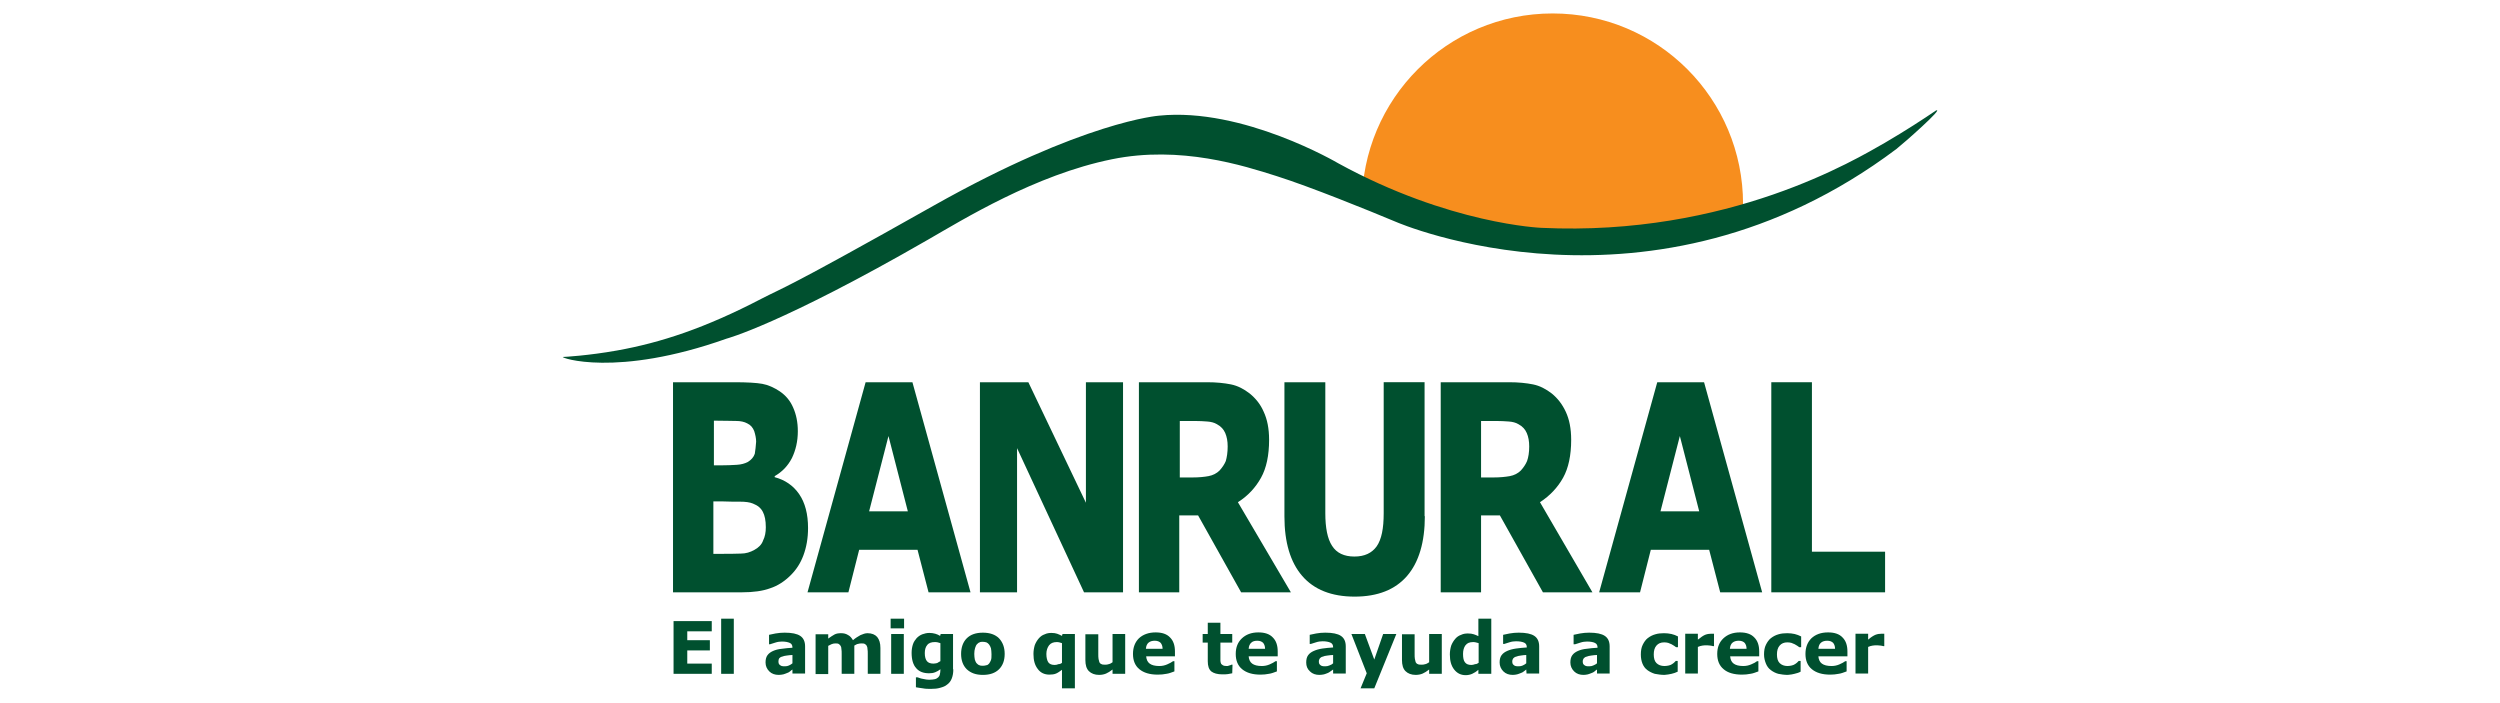 <?xml version="1.0" encoding="utf-8"?>
<!-- Generator: Adobe Illustrator 27.9.1, SVG Export Plug-In . SVG Version: 6.00 Build 0)  -->
<svg version="1.1" id="Capa_2_00000034061982857836897310000012821559258260213946_"
	 xmlns="http://www.w3.org/2000/svg" xmlns:xlink="http://www.w3.org/1999/xlink" x="0px" y="0px" viewBox="0 0 929.4 261.5"
	 style="enable-background:new 0 0 929.4 261.5;" xml:space="preserve">
<style type="text/css">
	.st0{fill-rule:evenodd;clip-rule:evenodd;fill:#00502F;}
	.st1{fill:#00502F;}
	.st2{fill-rule:evenodd;clip-rule:evenodd;fill:#F78E1E;}
</style>
<g id="Capa_1-2">
	<g>
		<g>
			<path class="st0" d="M300.4,196.3c0,3.8-0.6,7.1-1.7,10.1c-1.1,3-2.7,5.4-4.7,7.4c-2.3,2.3-4.9,4-7.7,4.9
				c-2.7,1-6.2,1.5-10.5,1.5h-25.6v-78.1H273c4.7,0,8.2,0.2,10.4,0.6s4.4,1.4,6.5,2.8c2.2,1.5,3.9,3.5,5,6.1
				c1.1,2.5,1.7,5.4,1.7,8.7c0,3.8-0.8,7.1-2.2,10c-1.5,2.9-3.6,5.1-6.4,6.7v0.4c3.8,1,6.9,3.1,9.1,6.3
				C299.3,186.9,300.4,191.1,300.4,196.3 M281.1,164.2c0-1.3-0.3-2.6-0.7-3.9c-0.5-1.3-1.3-2.3-2.6-2.9c-1.1-0.6-2.5-0.9-4.1-0.9
				c-1.6,0-3.9-0.1-6.9-0.1h-1.4V173h2.4c2.4,0,4.4-0.1,6.1-0.2c1.7-0.1,3-0.5,4-1c1.4-0.8,2.3-1.9,2.7-3.1
				C280.8,167.4,281,165.9,281.1,164.2 M284.7,196c0-2.5-0.4-4.4-1.1-5.7c-0.7-1.4-1.9-2.4-3.7-3.1c-1.2-0.5-2.8-0.7-4.9-0.7
				c-2.1,0-4.2,0-6.5-0.1h-3.3v19.5h1.1c4.3,0,7.3,0,9.1-0.1c1.9,0,3.5-0.5,5.1-1.4c1.6-0.9,2.7-2,3.2-3.5
				C284.4,199.5,284.7,197.9,284.7,196"/>
			<path class="st0" d="M360.8,220.2h-15.6l-4.1-15.8h-21.7l-4,15.8h-15.2l21.6-78.1h17.4L360.8,220.2L360.8,220.2z M337.5,190.1
				l-7.2-28l-7.2,28H337.5z"/>
			<polygon class="st0" points="417.5,220.2 403,220.2 378.1,166.6 378.1,220.2 364.3,220.2 364.3,142.1 382.3,142.1 403.7,186.9 
				403.7,142.1 417.5,142.1 			"/>
			<path class="st0" d="M456.4,166c0-2-0.3-3.6-0.9-5c-0.6-1.4-1.6-2.5-3.1-3.3c-1-0.6-2.2-0.9-3.6-1c-1.4-0.1-2.9-0.2-4.7-0.2h-5.5
				v21h4.7c2.4,0,4.4-0.2,6-0.5c1.6-0.3,3-1,4.1-2.1c1-1.1,1.8-2.3,2.3-3.5C456.1,170,456.4,168.2,456.4,166 M479.9,220.2h-18.5
				l-16-28.6h-7v28.6h-15v-78.1h25.3c3.5,0,6.4,0.3,8.9,0.8c2.5,0.5,4.8,1.7,7,3.4c2.2,1.8,4,4,5.2,6.8c1.3,2.8,2,6.2,2,10.4
				c0,5.8-1,10.5-3,14.1c-2,3.6-4.8,6.7-8.6,9.1L479.9,220.2L479.9,220.2z"/>
			<path class="st0" d="M529.7,191.9c0,9.6-2.2,17.1-6.6,22.2c-4.4,5.1-10.9,7.7-19.5,7.7c-8.6,0-15.1-2.6-19.5-7.7
				c-4.4-5.1-6.6-12.5-6.6-22.1v-49.9h15.2v48.7c0,5.4,0.8,9.5,2.5,12.1c1.7,2.7,4.5,4,8.3,4c3.8,0,6.5-1.3,8.3-3.8
				c1.8-2.6,2.6-6.6,2.6-12.3v-48.7h15.2V191.9L529.7,191.9z"/>
			<path class="st0" d="M568.5,166c0-2-0.3-3.6-0.9-5c-0.6-1.4-1.6-2.5-3.1-3.3c-1-0.6-2.2-0.9-3.6-1c-1.4-0.1-2.9-0.2-4.8-0.2h-5.5
				v21h4.6c2.4,0,4.4-0.2,6.1-0.5c1.6-0.3,3-1,4.1-2.1c1-1.1,1.8-2.3,2.3-3.5C568.2,170,568.5,168.2,568.5,166 M592,220.2h-18.4
				l-16-28.6h-7v28.6h-15v-78.1H561c3.5,0,6.4,0.3,8.9,0.8c2.5,0.5,4.8,1.7,7,3.4c2.2,1.8,3.9,4,5.2,6.8c1.3,2.8,2,6.2,2,10.4
				c0,5.8-1,10.5-3,14.1s-4.9,6.7-8.6,9.1L592,220.2L592,220.2z"/>
			<path class="st0" d="M655.1,220.2h-15.6l-4.1-15.8h-21.7l-4,15.8h-15.2l21.6-78.1h17.4L655.1,220.2L655.1,220.2z M631.7,190.1
				l-7.2-28l-7.2,28H631.7z"/>
			<polygon class="st0" points="700.8,220.2 658.5,220.2 658.5,142.1 673.6,142.1 673.6,205.1 700.8,205.1 			"/>
			<polygon class="st0" points="264.6,250.5 250.4,250.5 250.4,230.9 264.6,230.9 264.6,234.7 255.5,234.7 255.5,238 263.9,238 
				263.9,241.8 255.5,241.8 255.5,246.7 264.6,246.7 			"/>
			<rect x="268.1" y="230" class="st1" width="4.7" height="20.5"/>
			<path class="st0" d="M294.6,246.6v-3.1c-0.6,0-1.3,0.1-2.1,0.2c-0.7,0.1-1.3,0.2-1.7,0.4c-0.5,0.1-0.8,0.3-1.1,0.6
				c-0.2,0.3-0.3,0.7-0.3,1.1c0,0.3,0,0.6,0.1,0.8c0,0.2,0.2,0.4,0.4,0.6c0.2,0.2,0.5,0.3,0.7,0.4c0.3,0.1,0.7,0.1,1.3,0.1
				c0.5,0,1-0.1,1.4-0.3S294.3,246.9,294.6,246.6 M294.6,248.9c-0.3,0.2-0.6,0.4-0.9,0.7c-0.4,0.3-0.7,0.5-1.1,0.6
				c-0.5,0.2-1,0.4-1.4,0.5c-0.5,0.1-1.1,0.2-1.7,0.2c-1.4,0-2.6-0.4-3.5-1.3c-0.9-0.9-1.4-2-1.4-3.3c0-1.1,0.2-2,0.7-2.7
				c0.5-0.7,1.2-1.2,2.1-1.6c0.9-0.4,2-0.7,3.2-0.8c1.3-0.2,2.6-0.3,4-0.4v-0.1c0-0.8-0.3-1.4-1-1.7c-0.7-0.3-1.6-0.5-2.9-0.5
				c-0.8,0-1.6,0.1-2.5,0.4c-0.9,0.3-1.5,0.5-1.9,0.6h-0.4V236c0.5-0.1,1.3-0.3,2.4-0.5c1.1-0.2,2.3-0.3,3.4-0.3
				c2.7,0,4.6,0.4,5.8,1.2c1.2,0.8,1.8,2.1,1.8,3.9v10.1h-4.7L294.6,248.9L294.6,248.9z"/>
			<path class="st0" d="M317.6,240v10.5h-4.7v-7.4c0-0.7,0-1.3-0.1-1.8c0-0.5-0.1-0.9-0.3-1.2c-0.2-0.3-0.4-0.5-0.7-0.7
				c-0.3-0.2-0.8-0.2-1.3-0.2c-0.5,0-0.9,0.1-1.4,0.3c-0.4,0.2-0.8,0.4-1.2,0.6v10.5h-4.7v-14.8h4.7v1.6c0.8-0.6,1.6-1.1,2.3-1.5
				c0.7-0.4,1.6-0.5,2.5-0.5c1,0,1.8,0.2,2.6,0.7c0.8,0.4,1.3,1.1,1.8,1.9c0.9-0.8,1.9-1.4,2.8-1.9c0.9-0.4,1.8-0.7,2.6-0.7
				c1.6,0,2.8,0.5,3.6,1.4c0.8,1,1.2,2.3,1.2,4.1v9.6h-4.7v-7.4c0-0.7,0-1.3-0.1-1.8c0-0.5-0.1-0.9-0.3-1.2
				c-0.1-0.3-0.4-0.5-0.7-0.7c-0.3-0.2-0.8-0.2-1.4-0.2c-0.4,0-0.8,0.1-1.2,0.2C318.6,239.4,318.2,239.7,317.6,240"/>
			<path class="st0" d="M336,250.5h-4.7v-14.8h4.7V250.5z M336.1,233.6h-5V230h5V233.6z"/>
			<path class="st0" d="M354.4,248.8c0,1.4-0.2,2.5-0.6,3.5c-0.4,1-1,1.7-1.7,2.2c-0.7,0.6-1.5,0.9-2.6,1.2c-1,0.3-2.1,0.4-3.4,0.4
				c-1,0-2,0-3-0.2c-1-0.1-1.9-0.3-2.6-0.4v-3.7h0.6c0.6,0.2,1.3,0.5,2.1,0.6c0.8,0.2,1.6,0.3,2.2,0.3c0.9,0,1.6-0.1,2.1-0.2
				c0.5-0.1,1-0.4,1.3-0.7c0.3-0.3,0.5-0.6,0.6-1.1c0.1-0.5,0.2-1,0.2-1.6v-0.3c-0.6,0.5-1.2,0.8-1.9,1.1c-0.7,0.3-1.5,0.4-2.3,0.4
				c-2.1,0-3.7-0.6-4.8-1.9c-1.1-1.2-1.7-3.1-1.7-5.7c0-1.2,0.2-2.3,0.5-3.2c0.3-0.9,0.8-1.6,1.4-2.3c0.6-0.6,1.3-1.1,2.1-1.4
				c0.8-0.3,1.7-0.5,2.6-0.5c0.8,0,1.5,0.1,2.2,0.3c0.6,0.2,1.2,0.4,1.8,0.8l0.2-0.7h4.6V248.8L354.4,248.8z M349.6,245.8v-6.7
				c-0.3-0.1-0.6-0.2-1-0.3c-0.4-0.1-0.7-0.1-1.1-0.1c-1.2,0-2.2,0.3-2.8,1.1c-0.6,0.7-0.9,1.7-0.9,3c0,1.4,0.3,2.4,0.8,3
				c0.5,0.6,1.3,0.9,2.4,0.9c0.5,0,0.9-0.1,1.4-0.2C348.8,246.2,349.3,246,349.6,245.8"/>
			<path class="st0" d="M373.5,243.1c0,2.4-0.7,4.3-2.1,5.7c-1.4,1.4-3.4,2.1-6,2.1s-4.5-0.7-6-2.1c-1.4-1.4-2.1-3.3-2.1-5.7
				c0-2.4,0.7-4.4,2.1-5.8s3.4-2.1,6-2.1s4.6,0.7,6,2.1C372.8,238.8,373.5,240.7,373.5,243.1 M367.7,246.7c0.3-0.4,0.5-0.8,0.7-1.3
				c0.2-0.5,0.2-1.3,0.2-2.2c0-0.9-0.1-1.6-0.2-2.2c-0.2-0.6-0.4-1-0.7-1.4c-0.3-0.4-0.6-0.6-1-0.8c-0.4-0.1-0.8-0.2-1.3-0.2
				s-0.9,0-1.2,0.2c-0.4,0.1-0.7,0.4-1,0.7c-0.3,0.3-0.5,0.8-0.7,1.4c-0.2,0.6-0.3,1.4-0.3,2.2c0,0.8,0.1,1.5,0.2,2.1
				c0.2,0.6,0.4,1.1,0.7,1.4s0.6,0.6,1,0.7c0.4,0.2,0.9,0.2,1.4,0.2c0.4,0,0.9-0.1,1.2-0.2C367.1,247.3,367.4,247,367.7,246.7"/>
			<path class="st0" d="M399.6,255.9h-4.8V249c-0.8,0.6-1.5,1.1-2.2,1.4c-0.7,0.3-1.6,0.4-2.5,0.4c-1.8,0-3.3-0.7-4.3-2.1
				c-1.1-1.4-1.6-3.2-1.6-5.6c0-1.2,0.2-2.3,0.5-3.3c0.4-1,0.9-1.8,1.5-2.5c0.6-0.7,1.3-1.2,2.2-1.5c0.8-0.4,1.7-0.5,2.5-0.5
				c0.9,0,1.5,0.1,2.1,0.3c0.6,0.2,1.2,0.5,1.8,0.8l0.2-0.7h4.6L399.6,255.9L399.6,255.9z M394.8,246.4v-7.3c-0.3-0.1-0.7-0.2-1-0.3
				c-0.4-0.1-0.7-0.1-1-0.1c-1.2,0-2.2,0.4-2.8,1.2c-0.6,0.8-1,1.9-1,3.2c0,1.4,0.3,2.5,0.7,3.1c0.5,0.7,1.3,1,2.4,1
				c0.5,0,0.9-0.1,1.4-0.3C394,246.9,394.5,246.7,394.8,246.4"/>
			<path class="st0" d="M418.3,250.5h-4.7v-1.6c-0.9,0.7-1.7,1.2-2.4,1.5c-0.7,0.3-1.6,0.5-2.6,0.5c-1.6,0-2.9-0.5-3.8-1.4
				c-0.9-0.9-1.3-2.3-1.3-4.1v-9.6h4.8v7.3c0,0.7,0,1.4,0.1,1.9c0.1,0.5,0.2,0.9,0.3,1.2c0.2,0.3,0.4,0.6,0.8,0.7
				c0.3,0.2,0.8,0.2,1.4,0.2c0.4,0,0.8,0,1.3-0.2c0.5-0.1,1-0.4,1.4-0.7v-10.5h4.7L418.3,250.5L418.3,250.5z"/>
			<path class="st0" d="M436.9,244h-10.8c0.1,1.2,0.5,2.1,1.3,2.7c0.8,0.6,2,0.9,3.6,0.9c1,0,2-0.2,2.9-0.6c0.9-0.4,1.7-0.8,2.2-1.2
				h0.5v3.8c-1.1,0.4-2.1,0.8-3,0.9c-1,0.2-2,0.3-3.2,0.3c-3,0-5.2-0.7-6.8-2c-1.6-1.3-2.4-3.2-2.4-5.7c0-2.5,0.8-4.4,2.2-5.8
				c1.5-1.4,3.6-2.2,6.2-2.2c2.4,0,4.2,0.6,5.4,1.9c1.2,1.2,1.8,2.9,1.8,5.2V244L436.9,244z M432.2,241.2c0-1-0.3-1.7-0.7-2.2
				c-0.5-0.5-1.2-0.8-2.2-0.8c-0.9,0-1.7,0.2-2.3,0.7c-0.6,0.5-0.9,1.2-1,2.3L432.2,241.2L432.2,241.2z"/>
			<path class="st0" d="M458.1,250.3c-0.5,0.1-1,0.2-1.6,0.3c-0.6,0.1-1.3,0.1-2.1,0.1c-1.8,0-3.2-0.4-4.1-1.1
				c-0.9-0.8-1.3-2-1.3-3.8v-6.9h-1.9v-3.2h1.9v-4.2h4.7v4.2h4.4v3.2h-4.4v5.3c0,0.5,0,1,0,1.4s0.1,0.7,0.2,1
				c0.1,0.3,0.4,0.5,0.7,0.7c0.3,0.2,0.8,0.3,1.4,0.3c0.3,0,0.6,0,1-0.2c0.4-0.1,0.7-0.2,0.8-0.3h0.4L458.1,250.3L458.1,250.3z"/>
			<path class="st0" d="M475,244h-10.8c0.1,1.2,0.5,2.1,1.3,2.7c0.8,0.6,2,0.9,3.6,0.9c1,0,2-0.2,2.9-0.6c0.9-0.4,1.7-0.8,2.2-1.2
				h0.5v3.8c-1.1,0.4-2.1,0.8-3,0.9c-1,0.2-2,0.3-3.1,0.3c-3,0-5.2-0.7-6.8-2c-1.6-1.3-2.4-3.2-2.4-5.7c0-2.5,0.8-4.4,2.3-5.8
				c1.5-1.4,3.5-2.2,6.1-2.2c2.4,0,4.2,0.6,5.4,1.9c1.2,1.2,1.8,2.9,1.8,5.2L475,244L475,244z M470.3,241.2c0-1-0.3-1.7-0.7-2.2
				c-0.5-0.5-1.2-0.8-2.2-0.8c-0.9,0-1.7,0.2-2.2,0.7c-0.6,0.5-0.9,1.2-1,2.3L470.3,241.2L470.3,241.2z"/>
			<path class="st0" d="M495.6,246.6v-3.1c-0.6,0-1.3,0.1-2.1,0.2c-0.8,0.1-1.3,0.2-1.7,0.4c-0.5,0.1-0.8,0.3-1.1,0.6
				c-0.2,0.3-0.4,0.7-0.4,1.1c0,0.3,0,0.6,0.1,0.8c0,0.2,0.2,0.4,0.4,0.6c0.2,0.2,0.4,0.3,0.7,0.4c0.3,0.1,0.7,0.1,1.3,0.1
				c0.5,0,0.9-0.1,1.4-0.3C494.8,247.2,495.3,246.9,495.6,246.6 M495.6,248.9c-0.3,0.2-0.6,0.4-1,0.7c-0.4,0.3-0.7,0.5-1,0.6
				c-0.5,0.2-1,0.4-1.4,0.5c-0.5,0.1-1.1,0.2-1.7,0.2c-1.4,0-2.6-0.4-3.5-1.3c-1-0.9-1.4-2-1.4-3.3c0-1.1,0.2-2,0.7-2.7
				c0.5-0.7,1.2-1.2,2.1-1.6c0.9-0.4,1.9-0.7,3.2-0.9c1.3-0.2,2.6-0.3,4-0.4v-0.1c0-0.8-0.3-1.4-1-1.7c-0.7-0.3-1.6-0.5-2.9-0.5
				c-0.8,0-1.6,0.1-2.5,0.4c-0.9,0.3-1.5,0.5-1.9,0.6h-0.4V236c0.5-0.1,1.3-0.3,2.4-0.5c1.1-0.2,2.2-0.3,3.4-0.3
				c2.7,0,4.6,0.4,5.8,1.2c1.2,0.8,1.8,2.1,1.8,3.9v10.1h-4.7L495.6,248.9L495.6,248.9z"/>
			<polygon class="st0" points="510.9,245.2 514.2,235.7 519.1,235.7 510.9,255.9 505.8,255.9 508.1,250.3 502.4,235.7 507.4,235.7 
							"/>
			<path class="st0" d="M536,250.5h-4.7v-1.6c-0.9,0.7-1.7,1.2-2.4,1.5c-0.7,0.3-1.6,0.5-2.6,0.5c-1.6,0-2.9-0.5-3.8-1.4
				c-0.9-0.9-1.3-2.3-1.3-4.1v-9.6h4.7v7.3c0,0.7,0,1.4,0.1,1.9c0.1,0.5,0.2,0.9,0.3,1.2c0.2,0.3,0.4,0.6,0.8,0.7
				c0.3,0.2,0.8,0.2,1.4,0.2c0.4,0,0.8,0,1.4-0.2c0.5-0.1,0.9-0.4,1.4-0.7v-10.5h4.7V250.5L536,250.5z"/>
			<path class="st0" d="M554.4,250.5h-4.8v-1.5c-0.8,0.7-1.6,1.2-2.3,1.5c-0.7,0.3-1.5,0.5-2.4,0.5c-1.8,0-3.2-0.7-4.3-2.1
				c-1.1-1.4-1.6-3.2-1.6-5.6c0-1.2,0.2-2.3,0.5-3.3c0.4-1,0.9-1.8,1.5-2.5c0.6-0.7,1.3-1.2,2.2-1.5c0.8-0.4,1.7-0.5,2.5-0.5
				c0.9,0,1.6,0.1,2.2,0.3c0.6,0.2,1.1,0.4,1.7,0.7V230h4.8L554.4,250.5L554.4,250.5z M549.7,246.4v-7.3c-0.3-0.1-0.7-0.2-1.1-0.3
				c-0.4-0.1-0.7-0.1-1-0.1c-1.3,0-2.2,0.4-2.8,1.2c-0.6,0.8-0.9,1.9-0.9,3.2c0,1.4,0.2,2.5,0.7,3.1c0.5,0.7,1.3,1,2.4,1
				c0.4,0,0.9-0.1,1.4-0.3C548.9,246.9,549.3,246.7,549.7,246.4"/>
			<path class="st0" d="M567.4,246.6v-3.1c-0.6,0-1.3,0.1-2,0.2c-0.7,0.1-1.3,0.2-1.7,0.4c-0.5,0.1-0.8,0.3-1.1,0.6
				c-0.2,0.3-0.4,0.7-0.4,1.1c0,0.3,0,0.6,0.1,0.8c0,0.2,0.2,0.4,0.4,0.6c0.2,0.2,0.4,0.3,0.7,0.4c0.3,0.1,0.7,0.1,1.3,0.1
				c0.5,0,1-0.1,1.4-0.3C566.6,247.2,567,246.9,567.4,246.6 M567.4,248.9c-0.2,0.2-0.5,0.4-0.9,0.7c-0.4,0.3-0.7,0.5-1.1,0.6
				c-0.5,0.2-1,0.4-1.4,0.5c-0.5,0.1-1,0.2-1.6,0.2c-1.4,0-2.6-0.4-3.5-1.3c-0.9-0.9-1.4-2-1.4-3.3c0-1.1,0.2-2,0.7-2.7
				c0.5-0.7,1.2-1.2,2.1-1.6c0.9-0.4,1.9-0.7,3.3-0.9c1.3-0.2,2.6-0.3,4-0.4v-0.1c0-0.8-0.3-1.4-1-1.7c-0.7-0.3-1.6-0.5-3-0.5
				c-0.8,0-1.6,0.1-2.5,0.4c-0.9,0.3-1.5,0.5-1.9,0.6h-0.4V236c0.5-0.1,1.3-0.3,2.4-0.5c1.1-0.2,2.3-0.3,3.4-0.3
				c2.7,0,4.6,0.4,5.8,1.2c1.2,0.8,1.8,2.1,1.8,3.9v10.1h-4.7L567.4,248.9L567.4,248.9z"/>
			<path class="st0" d="M593.7,246.6v-3.1c-0.7,0-1.3,0.1-2.1,0.2c-0.7,0.1-1.3,0.2-1.7,0.4c-0.5,0.1-0.8,0.3-1.1,0.6
				c-0.2,0.3-0.4,0.7-0.4,1.1c0,0.3,0,0.6,0.1,0.8c0,0.2,0.2,0.4,0.4,0.6c0.2,0.2,0.5,0.3,0.7,0.4c0.3,0.1,0.7,0.1,1.3,0.1
				c0.5,0,1-0.1,1.4-0.3C592.9,247.2,593.3,246.9,593.7,246.6 M593.7,248.9c-0.3,0.2-0.6,0.4-0.9,0.7c-0.4,0.3-0.7,0.5-1.1,0.6
				c-0.5,0.2-1,0.4-1.4,0.5c-0.5,0.1-1,0.2-1.6,0.2c-1.4,0-2.6-0.4-3.5-1.3c-0.9-0.9-1.4-2-1.4-3.3c0-1.1,0.2-2,0.7-2.7
				c0.5-0.7,1.2-1.2,2.1-1.6c0.9-0.4,2-0.7,3.2-0.8c1.3-0.2,2.6-0.3,4.1-0.4v-0.1c0-0.8-0.3-1.4-1-1.7c-0.6-0.3-1.6-0.5-2.9-0.5
				c-0.8,0-1.6,0.1-2.5,0.4c-0.9,0.3-1.5,0.5-1.9,0.6H585V236c0.5-0.1,1.3-0.3,2.4-0.5c1.1-0.2,2.3-0.3,3.4-0.3
				c2.7,0,4.6,0.4,5.8,1.2c1.2,0.8,1.8,2.1,1.8,3.9v10.1h-4.7L593.7,248.9L593.7,248.9z"/>
			<path class="st0" d="M618.8,250.9c-1.3,0-2.5-0.2-3.6-0.4c-1-0.3-2-0.8-2.8-1.4c-0.8-0.6-1.4-1.4-1.8-2.4c-0.4-1-0.6-2.1-0.6-3.4
				c0-1.4,0.2-2.6,0.7-3.6c0.5-1,1.1-1.9,1.9-2.5c0.8-0.6,1.7-1.1,2.8-1.4c1-0.3,2.1-0.4,3.2-0.4c1,0,1.9,0.1,2.8,0.3
				c0.9,0.2,1.6,0.5,2.4,0.9v4h-0.7c-0.2-0.1-0.4-0.3-0.7-0.5c-0.3-0.2-0.6-0.4-1-0.6c-0.4-0.2-0.7-0.3-1.2-0.5
				c-0.4-0.1-0.9-0.2-1.5-0.2c-1.3,0-2.2,0.4-2.9,1.2c-0.7,0.8-1,1.9-1,3.3c0,1.4,0.3,2.5,1,3.2c0.7,0.7,1.7,1.1,3,1.1
				c0.6,0,1.1-0.1,1.6-0.2c0.5-0.1,0.9-0.3,1.2-0.5c0.3-0.2,0.6-0.4,0.8-0.6c0.2-0.2,0.4-0.4,0.6-0.6h0.7v4
				c-0.8,0.4-1.5,0.6-2.3,0.8C620.6,250.7,619.8,250.8,618.8,250.9"/>
			<path class="st0" d="M637.2,240.2h-0.4c-0.2-0.1-0.5-0.1-1-0.2c-0.4,0-0.8-0.1-1.1-0.1c-0.7,0-1.3,0-1.8,0.1
				c-0.5,0.1-1.1,0.2-1.7,0.5v9.9h-4.7v-14.8h4.7v2.2c1.1-0.9,2-1.5,2.7-1.8c0.8-0.3,1.5-0.4,2.1-0.4c0.2,0,0.4,0,0.6,0
				c0.2,0,0.4,0,0.6,0V240.2L637.2,240.2z"/>
			<path class="st0" d="M654,244h-10.8c0.1,1.2,0.5,2.1,1.3,2.7c0.8,0.6,2,0.9,3.6,0.9c1,0,2-0.2,2.9-0.6c1-0.4,1.7-0.8,2.2-1.2h0.5
				v3.8c-1.1,0.4-2.1,0.8-3,0.9c-1,0.2-2,0.3-3.1,0.3c-3,0-5.3-0.7-6.8-2c-1.6-1.3-2.4-3.2-2.4-5.7c0-2.5,0.8-4.4,2.3-5.8
				c1.5-1.4,3.5-2.2,6.1-2.2c2.4,0,4.2,0.6,5.4,1.9c1.2,1.2,1.8,2.9,1.8,5.2L654,244L654,244z M649.3,241.2c0-1-0.3-1.7-0.7-2.2
				c-0.5-0.5-1.2-0.8-2.2-0.8c-0.9,0-1.7,0.2-2.3,0.7c-0.6,0.5-0.9,1.2-1,2.3L649.3,241.2L649.3,241.2z"/>
			<path class="st0" d="M664.6,250.9c-1.3,0-2.5-0.2-3.5-0.4c-1.1-0.3-2-0.8-2.8-1.4c-0.8-0.6-1.4-1.4-1.8-2.4
				c-0.4-1-0.7-2.1-0.7-3.4c0-1.4,0.2-2.6,0.7-3.6c0.5-1,1.1-1.9,1.9-2.5c0.8-0.6,1.7-1.1,2.8-1.4c1-0.3,2.1-0.4,3.2-0.4
				c1,0,1.9,0.1,2.8,0.3c0.8,0.2,1.6,0.5,2.4,0.9v4h-0.7c-0.2-0.1-0.4-0.3-0.7-0.5c-0.3-0.2-0.6-0.4-1-0.6c-0.4-0.2-0.8-0.3-1.2-0.5
				c-0.4-0.1-0.9-0.2-1.5-0.2c-1.3,0-2.2,0.4-2.9,1.2c-0.7,0.8-1,1.9-1,3.3c0,1.4,0.3,2.5,1,3.2c0.7,0.7,1.7,1.1,2.9,1.1
				c0.6,0,1.2-0.1,1.6-0.2c0.5-0.1,0.9-0.3,1.2-0.5c0.3-0.2,0.6-0.4,0.8-0.6c0.2-0.2,0.4-0.4,0.6-0.6h0.7v4
				c-0.7,0.4-1.5,0.6-2.3,0.8C666.5,250.7,665.6,250.8,664.6,250.9"/>
			<path class="st0" d="M686.9,244h-10.9c0.1,1.2,0.5,2.1,1.3,2.7c0.8,0.6,2,0.9,3.6,0.9c1,0,2-0.2,2.9-0.6c0.9-0.4,1.7-0.8,2.2-1.2
				h0.5v3.8c-1.1,0.4-2.1,0.8-3,0.9c-1,0.2-2,0.3-3.1,0.3c-3,0-5.2-0.7-6.8-2c-1.6-1.3-2.4-3.2-2.4-5.7c0-2.5,0.8-4.4,2.2-5.8
				c1.5-1.4,3.5-2.2,6.2-2.2c2.4,0,4.2,0.6,5.4,1.9c1.2,1.2,1.8,2.9,1.8,5.2V244L686.9,244z M682.2,241.2c0-1-0.3-1.7-0.7-2.2
				c-0.5-0.5-1.2-0.8-2.2-0.8c-0.9,0-1.7,0.2-2.3,0.7c-0.6,0.5-0.9,1.2-1,2.3L682.2,241.2L682.2,241.2z"/>
			<path class="st0" d="M700.5,240.2h-0.4c-0.2-0.1-0.5-0.1-1-0.2c-0.5,0-0.8-0.1-1.1-0.1c-0.7,0-1.3,0-1.8,0.1
				c-0.5,0.1-1.1,0.2-1.7,0.5v9.9h-4.7v-14.8h4.7v2.2c1-0.9,2-1.5,2.7-1.8c0.8-0.3,1.5-0.4,2.2-0.4c0.1,0,0.3,0,0.6,0
				c0.2,0,0.4,0,0.5,0L700.5,240.2L700.5,240.2z"/>
			<path class="st2" d="M506.3,75.9C506.3,36.8,538,5,577.2,5S648,36.7,648,75.9c0,2.2,0,3.4-0.2,5.5
				C647.8,81.4,571.2,109.3,506.3,75.9"/>
			<path class="st0" d="M573,84.7c0,0-34.1-1.3-75.5-24c0,0-35.4-20.9-66.6-17.7c0,0-28,2-83.9,33.5c-55.5,31.3-55.7,30.3-63.8,34.5
				c-21.1,11-37.6,16.4-53.8,19.3c-10.6,1.9-19.6,2.4-20.1,2.4c-1.3,0.2,19.7,7.8,60.8-6.8c0,0,20.2-5.3,74.9-36.8
				c12.9-7.4,39.8-24.1,68.4-29.9c25.5-5.2,49,2.4,61.3,6.3c12.3,3.9,33.8,12.6,44.3,17c0,0,94.9,41.4,186-27.1
				c2.7-2.1,18.1-15.7,14.7-14.3c-4.7,3.2-11.3,7.5-19,12C690.3,59,642.7,88,573,84.7"/>
		</g>
	</g>
</g>
</svg>
